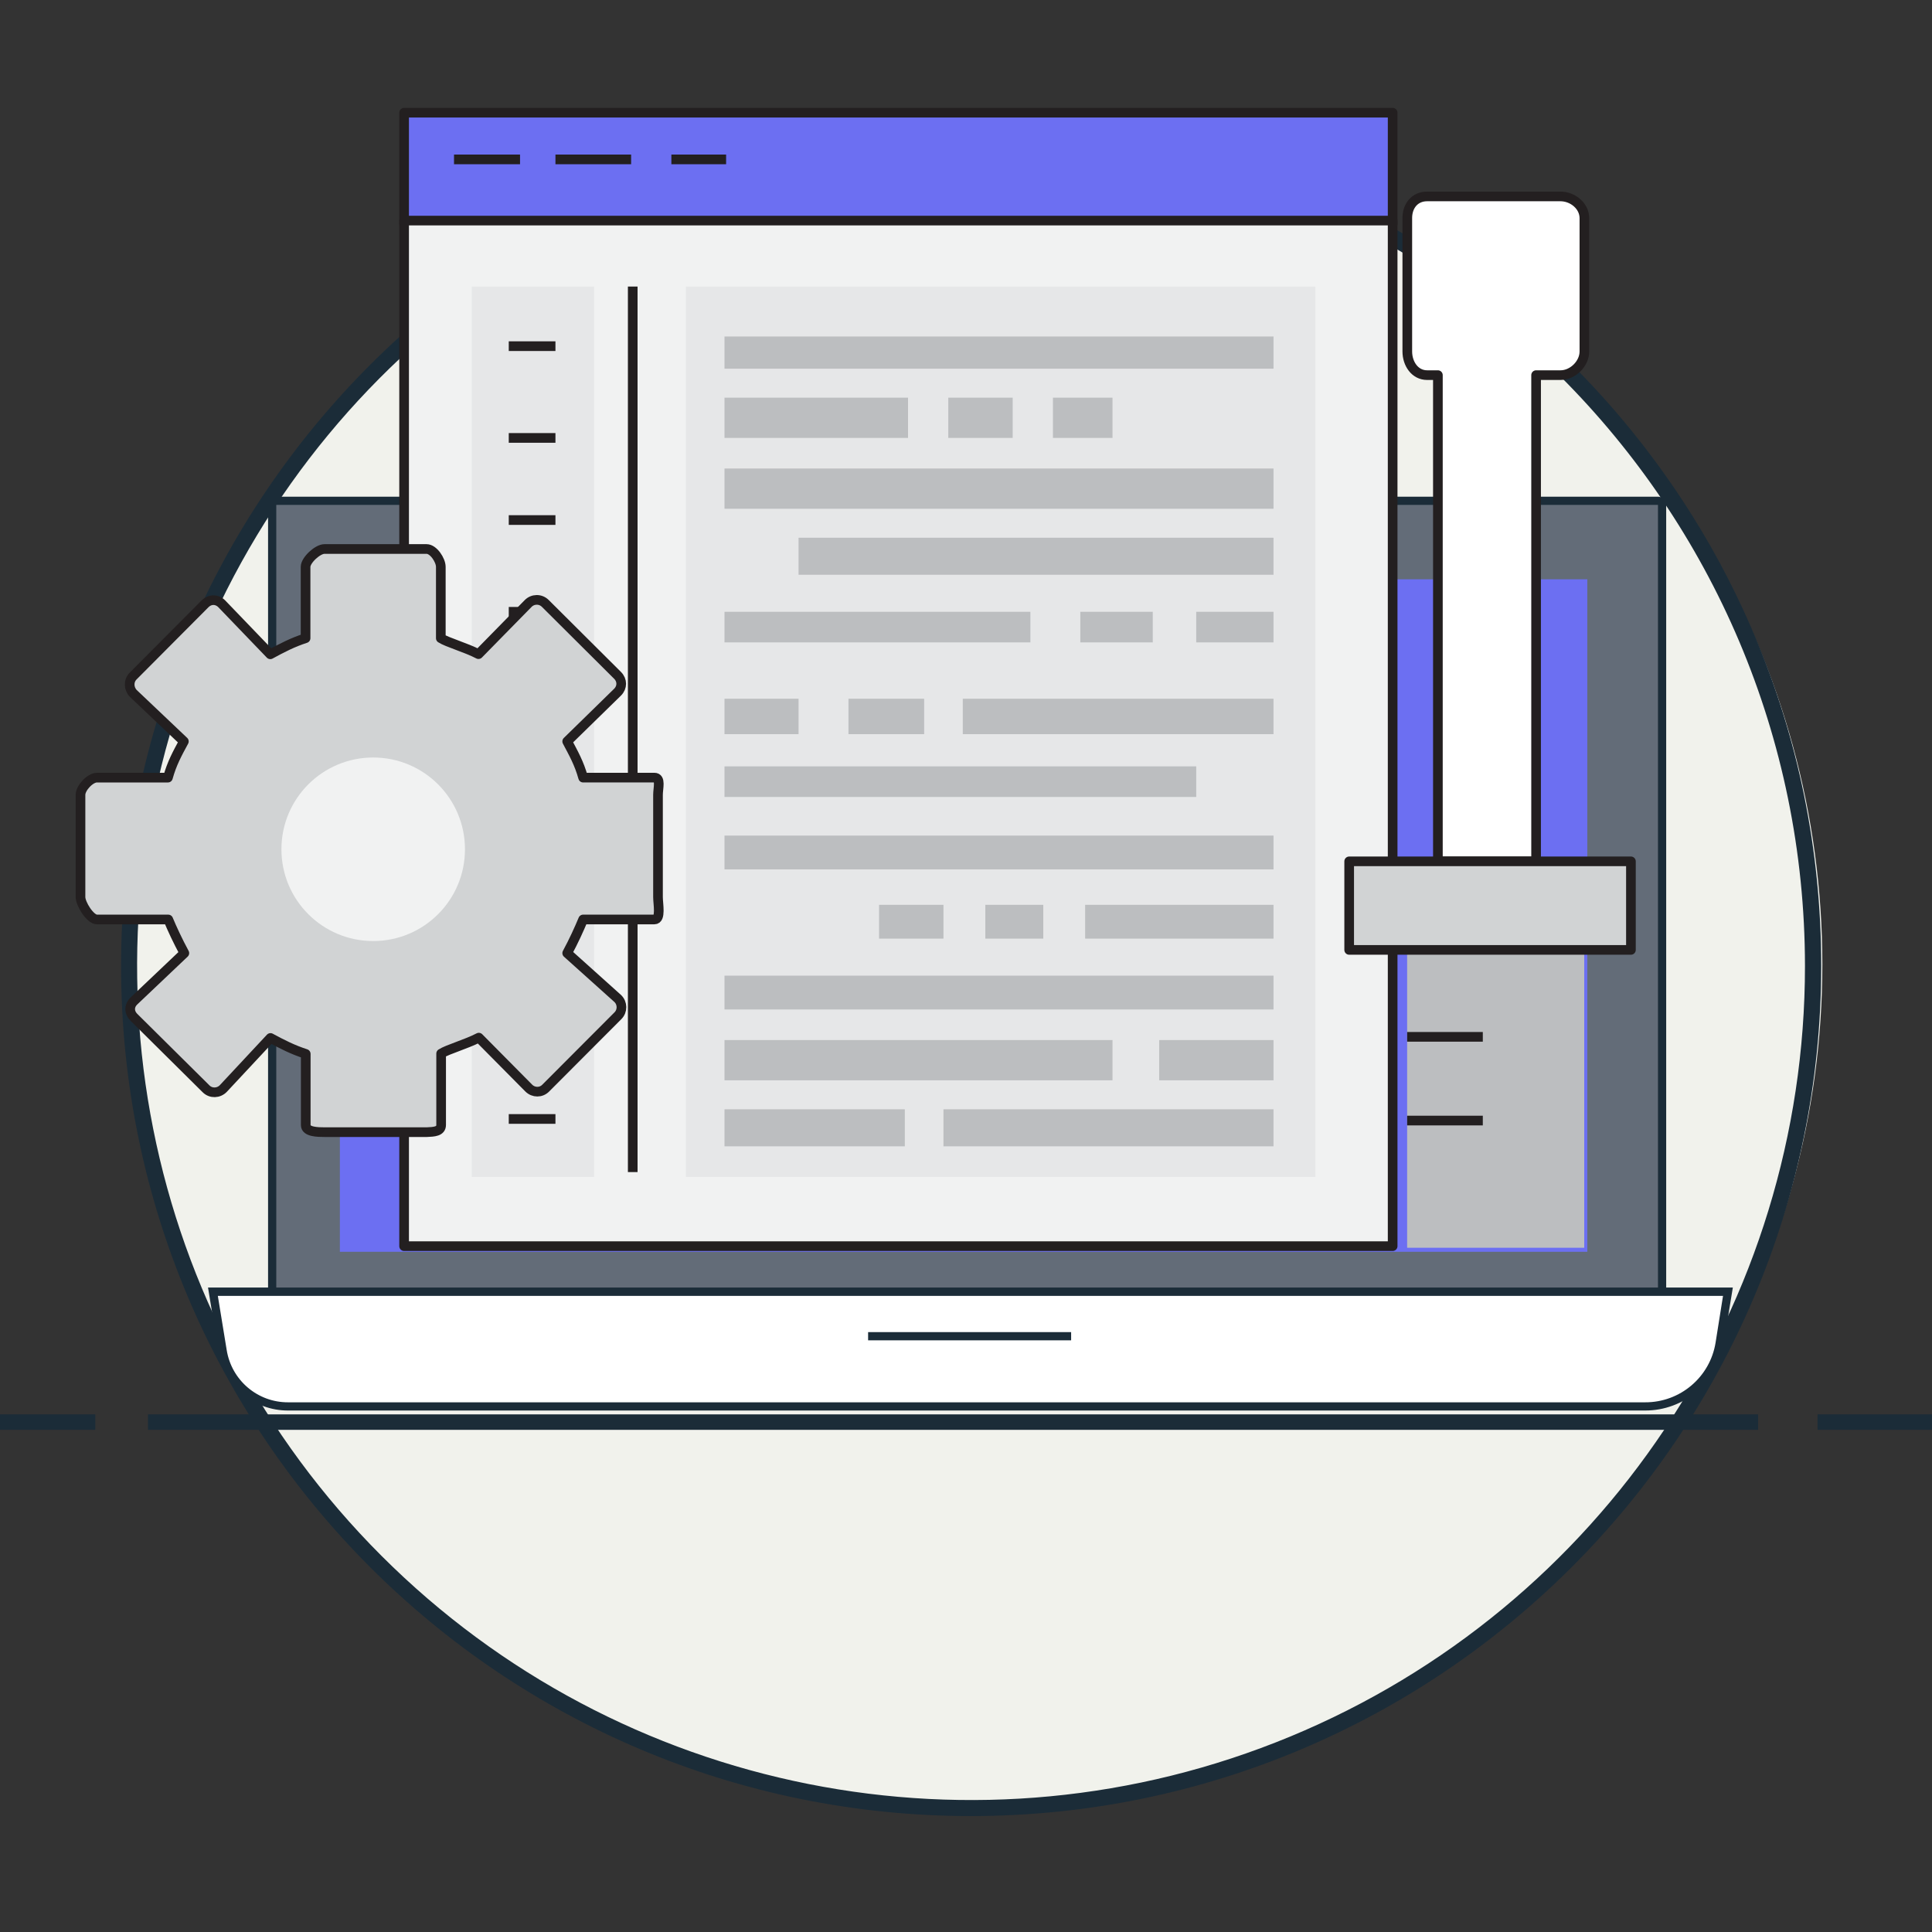 <?xml version="1.0" encoding="utf-8"?>
<!-- Generator: Adobe Illustrator 19.0.0, SVG Export Plug-In . SVG Version: 6.00 Build 0)  -->
<svg version="1.1" id="Camada_1" xmlns="http://www.w3.org/2000/svg" xmlns:xlink="http://www.w3.org/1999/xlink" x="0px" y="0px"
	 viewBox="0 0 1200 1200" style="enable-background:new 0 0 1200 1200;" xml:space="preserve">
<rect x="0" y="0" width="1200" height="1200" fill="#333333" stroke="none"/>
<style type="text/css">
	.st0{fill:#F1F2EC;}
	.st1{fill:#1B2C38;}
	.st2{fill:#636C78;}
	.st3{fill:#6C6FF2;}
	.st4{fill:#FFFFFF;}
	.st5{fill:#6C6FF2;stroke:#231F20;stroke-width:6;stroke-linejoin:round;stroke-miterlimit:10;}
	.st6{fill:#F1F2F2;stroke:#231F20;stroke-width:6;stroke-linejoin:round;stroke-miterlimit:10;}
	.st7{fill:none;stroke:#231F20;stroke-width:6;stroke-linejoin:round;stroke-miterlimit:10;}
	.st8{fill:#E6E7E8;}
	.st9{fill:#BCBEC0;}
	.st10{fill:#D1D3D4;stroke:#231F20;stroke-width:6;stroke-linejoin:round;stroke-miterlimit:10;}
	.st11{fill:#F1F2F2;}
	.st12{fill:#FFFFFF;stroke:#231F20;stroke-width:6;stroke-linejoin:round;stroke-miterlimit:10;}
</style>
<ellipse id="XMLID_7_" vector-effect="non-scaling-stroke" class="st0" cx="603.9" cy="599" rx="528" ry="520"/>
<path id="XMLID_6_" vector-effect="non-scaling-stroke" class="st0" d="M1048.1,872.2c-88.8,148.4-254.9,248.4-444.8,248.4
	c-184,0-345.6-93.7-436.3-234.5L1048.1,872.2z"/>
<path id="XMLID_1525_" vector-effect="non-scaling-stroke" class="st1" d="M603.2,1128c-291.6,0-528-236.4-528-528
	s236.4-528,528-528s528,236.4,528,528C1130.9,891.5,894.7,1127.7,603.2,1128z M603.2,82.1c-209.5,0-398.4,126.2-478.6,319.7
	S88.8,818.2,236.9,966.3s370.9,192.5,564.5,112.3s319.7-269.1,319.7-478.6C1120.9,314.1,889.1,82.3,603.2,82.1z"/>
<path id="XMLID_1517_" vector-effect="non-scaling-stroke" class="st1" d="M91.9,878.5H1092v9.6H91.9V878.5z M1128.9,878.5h71.1v9.6
	h-71.1V878.5z M0,878.5h59.2v9.6H0V878.5z"/>
<path id="XMLID_1676_" vector-effect="non-scaling-stroke" class="st2" d="M171.7,311h858.2c1.4,0,2.6,1.2,2.6,2.6v529.6
	c0,1.4-1.2,2.6-2.6,2.6H171.7c-1.4,0-2.6-1.2-2.6-2.6V313.5C169.1,312.1,170.3,311,171.7,311z"/>
<path id="XMLID_1665_" vector-effect="non-scaling-stroke" class="st1" d="M1029.8,848.3H171.6c-2.8,0-5.1-2.3-5.1-5.1V313.6
	c0-2.8,2.3-5.1,5.1-5.1h858.2c2.8,0,5.1,2.3,5.1,5.1v529.6C1035,846,1032.7,848.3,1029.8,848.3z M171.6,313.6v529.6h858.2V313.6
	H171.6z"/>
<path id="XMLID_1664_" vector-effect="non-scaling-stroke" class="st3" d="M211.1,359.8h774.8v417.7H211.1V359.8z"/>
<path id="XMLID_1663_" vector-effect="non-scaling-stroke" class="st4" d="M1021.7,873.6H179c-20.2,0-37.5-14.7-40.8-34.6l-6-36.6
	h941l-5.1,31.8C1064.4,856.9,1044.7,873.6,1021.7,873.6z"/>
<path id="XMLID_1660_" vector-effect="non-scaling-stroke" class="st1" d="M1021.7,876.1H179c-21.5,0.1-39.9-15.5-43.3-36.8
	l-6.5-39.6h947.1l-5.7,34.8C1066.7,858.6,1046,876.2,1021.7,876.1z M135.3,804.9l5.5,33.6c3,18.8,19.2,32.6,38.2,32.5h842.8
	c21.8,0.1,40.4-15.7,43.8-37.2l4.6-28.9H135.3z"/>
<path id="XMLID_1659_" vector-effect="non-scaling-stroke" class="st1" d="M539.2,827.4h126.1v5.1H539.2V827.4z"/>
<g id="XMLID_1740_">
	<rect id="XMLID_1738_" x="251" y="70" class="st5" width="614" height="69"/>
	<rect id="XMLID_1737_" x="251" y="137" class="st6" width="614" height="637"/>
	<line id="XMLID_1736_" class="st7" x1="282" y1="99" x2="323" y2="99"/>
	<line id="XMLID_1735_" class="st7" x1="345" y1="99" x2="392" y2="99"/>
	<line id="XMLID_1734_" class="st7" x1="417" y1="99" x2="451" y2="99"/>
	<rect id="XMLID_1733_" x="293" y="178" class="st8" width="76" height="553"/>
	<rect id="XMLID_1732_" x="426" y="178" class="st8" width="391" height="553"/>
	<line id="XMLID_1731_" class="st7" x1="393" y1="178" x2="393" y2="728"/>
	<line id="XMLID_1730_" class="st7" x1="316" y1="215" x2="345" y2="215"/>
	<line id="XMLID_1729_" class="st7" x1="316" y1="272" x2="345" y2="272"/>
	<line id="XMLID_1728_" class="st7" x1="316" y1="323" x2="345" y2="323"/>
	<line id="XMLID_1727_" class="st7" x1="316" y1="380" x2="345" y2="380"/>
	<line id="XMLID_1726_" class="st7" x1="316" y1="430" x2="345" y2="430"/>
	<line id="XMLID_1725_" class="st7" x1="316" y1="484" x2="345" y2="484"/>
	<line id="XMLID_1724_" class="st7" x1="316" y1="535" x2="345" y2="535"/>
	<line id="XMLID_1723_" class="st7" x1="316" y1="592" x2="345" y2="592"/>
	<line id="XMLID_1722_" class="st7" x1="316" y1="643" x2="345" y2="643"/>
	<line id="XMLID_1721_" class="st7" x1="316" y1="695" x2="345" y2="695"/>
	<rect id="XMLID_1720_" x="450" y="209" class="st9" width="341" height="20"/>
	<rect id="XMLID_1719_" x="450" y="247" class="st9" width="114" height="25"/>
	<rect id="XMLID_1718_" x="589" y="247" class="st9" width="40" height="25"/>
	<rect id="XMLID_1717_" x="654" y="247" class="st9" width="37" height="25"/>
	<rect id="XMLID_1716_" x="671" y="380" class="st9" width="45" height="19"/>
	<rect id="XMLID_1715_" x="743" y="380" class="st9" width="48" height="19"/>
	<rect id="XMLID_1714_" x="450" y="291" class="st9" width="341" height="25"/>
	<rect id="XMLID_1713_" x="496" y="334" class="st9" width="295" height="23"/>
	<rect id="XMLID_1712_" x="450" y="380" class="st9" width="190" height="19"/>
	<rect id="XMLID_1711_" x="450" y="606" class="st9" width="341" height="21"/>
	<rect id="XMLID_1710_" x="450" y="646" class="st9" width="241" height="25"/>
	<rect id="XMLID_1708_" x="586" y="689" class="st9" width="205" height="23"/>
	<rect id="XMLID_1707_" x="674" y="562" class="st9" width="117" height="21"/>
	<rect id="XMLID_1706_" x="612" y="562" class="st9" width="36" height="21"/>
	<rect id="XMLID_1704_" x="450" y="689" class="st9" width="112" height="23"/>
	<rect id="XMLID_1703_" x="546" y="562" class="st9" width="40" height="21"/>
	<rect id="XMLID_1701_" x="527" y="434" class="st9" width="47" height="22"/>
	<rect id="XMLID_1700_" x="450" y="434" class="st9" width="46" height="22"/>
	<rect id="XMLID_1699_" x="450" y="519" class="st9" width="341" height="21"/>
	<rect id="XMLID_1696_" x="450" y="476" class="st9" width="293" height="19"/>
	<rect id="XMLID_1695_" x="598" y="434" class="st9" width="193" height="22"/>
	<rect id="XMLID_1694_" x="720" y="646" class="st9" width="71" height="25"/>
</g>
<g id="XMLID_1709_">
	<path id="XMLID_1683_" class="st10" d="M274,698.7v-44.3c4-2.6,15.8-5.9,23.4-9.9l31,31.3c3,3,7.7,3,10.6,0l44.8-44.9
		c3-3,2.9-7.8-0.1-10.7l-31.4-28.2c4.1-7.6,7.4-14.9,9.9-20.9h44.3c4.2,0,2.2-9.6,2.2-13.9v-63.5c0-4.2,2-10.7-2.2-10.7h-44.3
		c-2.5-9-5.9-14.9-9.9-22.5l31.3-30.6c3-3,3-7.4,0-10.4l-44.9-44.7c-3-3-7.8-2.9-10.7,0.1l-30.8,31.4c-7.6-4-19.4-7.3-23.4-9.9
		v-44.3c0-4.2-4.6-11.1-8.8-11.1h-63.5c-4.2,0-11.7,6.9-11.7,11.1v44.3c-8,2.6-14.4,5.9-21.9,10L137.7,375c-3-3-7.3-3-10.3,0
		l-44.7,44.9c-3,3-2.8,7.8,0.1,10.8l31.4,29.8c-4.1,7.6-7.4,13.5-9.9,22.5H60.2C56,483,50,489.4,50,493.7v63.5
		c0,4.2,6,13.9,10.2,13.9h44.3c2.5,6,5.9,13.3,10,20.9l-31.4,29.8c-3,2.9-3,7,0,10l44.9,44.5c3,3,7.8,2.8,10.7-0.2l29.3-31.4
		c7.6,4.1,13.9,7.3,21.9,9.9v44.3c0,4.2,7.5,4.3,11.7,4.3h63.5C269.4,703,274,702.9,274,698.7z"/>
	<path id="XMLID_1690_" class="st11" d="M231.8,584.5c-31.5,0-57-25.5-57-57c0-31.5,25.5-57,57-57c31.5,0,57,25.5,57,57
		C288.8,559,263.3,584.5,231.8,584.5z"/>
</g>
<g id="XMLID_1702_">
	<g id="XMLID_1705_">
		<path id="XMLID_1682_" class="st12" d="M969.2,122h-82.8c-7.6,0-12.3,5.8-12.3,13.4v82.9c0,7.6,4.7,14.7,12.3,14.7h6.7v302h61V233
			h15.2c7.6,0,14.8-7.1,14.8-14.7v-82.9C984,127.8,976.8,122,969.2,122z"/>
		<rect id="XMLID_1681_" x="874" y="590" class="st9" width="110" height="185"/>
		<rect id="XMLID_1680_" x="838" y="535" class="st10" width="175" height="55"/>
	</g>
	<line id="XMLID_1679_" class="st7" x1="921" y1="644" x2="874" y2="644"/>
	<line id="XMLID_1684_" class="st7" x1="921" y1="696" x2="874" y2="696"/>
</g>
<g id="XMLID_1_">
</g>
<g id="XMLID_2_">
</g>
<g id="XMLID_3_">
</g>
<g id="XMLID_4_">
</g>
<g id="XMLID_5_">
</g>
<g id="XMLID_13_">
</g>
<g id="XMLID_14_">
</g>
<g id="XMLID_15_">
</g>
<g id="XMLID_16_">
</g>
<g id="XMLID_17_">
</g>
<g id="XMLID_18_">
</g>
<g id="XMLID_19_">
</g>
<g id="XMLID_20_">
</g>
<g id="XMLID_21_">
</g>
<g id="XMLID_22_">
</g>
</svg>
